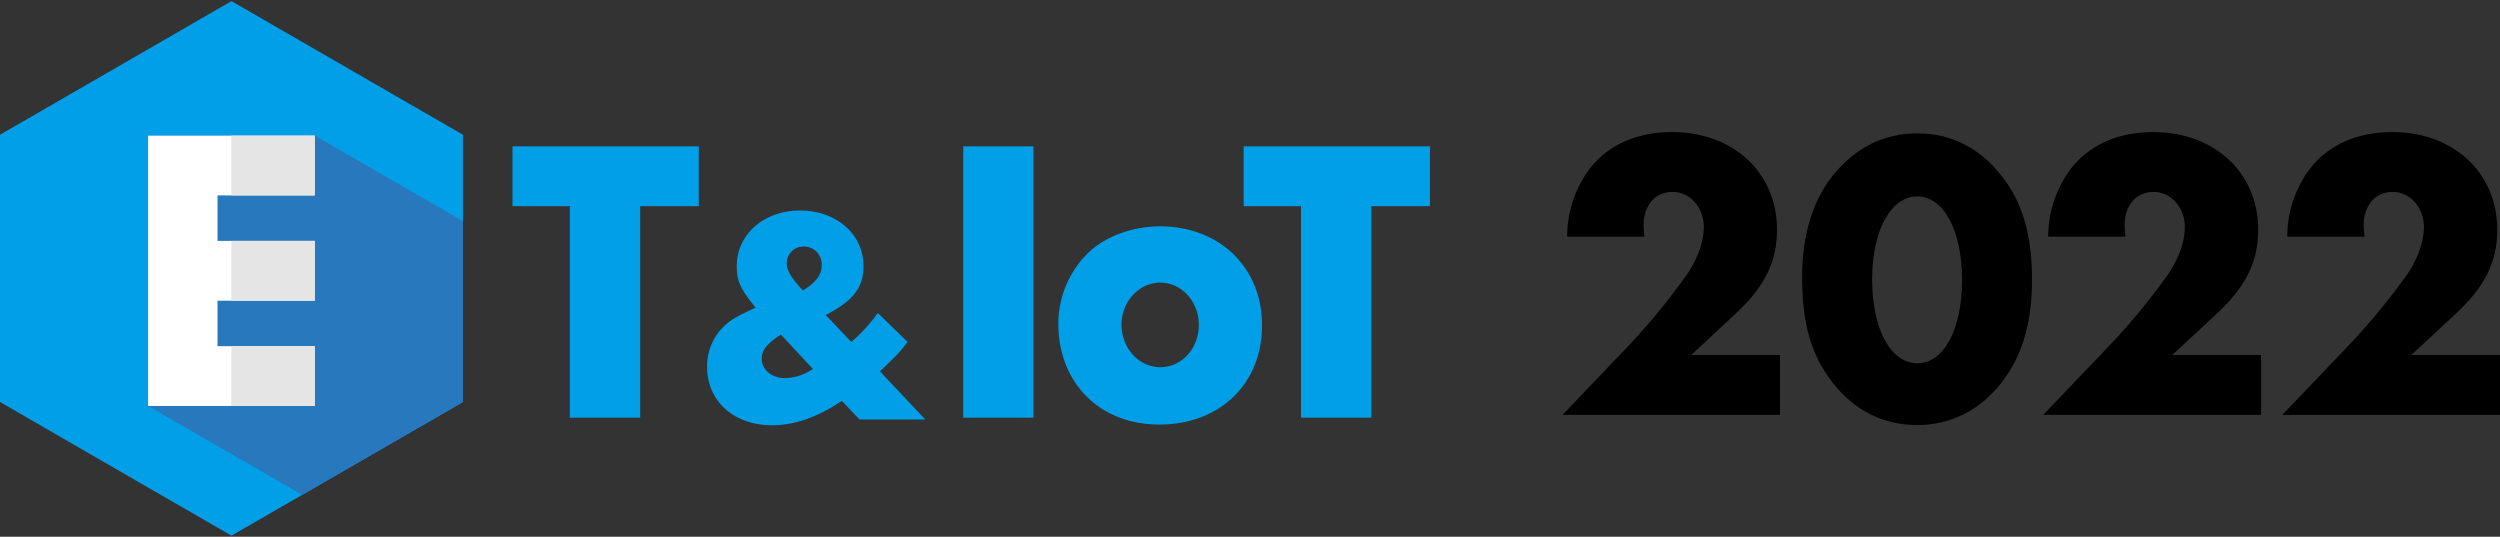 <svg xmlns="http://www.w3.org/2000/svg" xmlns:xlink="http://www.w3.org/1999/xlink" viewBox="0 0 680 146"><rect x="0" y="0" width="680" height="146" fill="#333333" stroke="none"/><defs><style>.cls-1{fill:none;}.cls-2{opacity:0;fill:url(#名称未設定グラデーション_8);}.cls-3{fill:#009fe8;}.cls-4{clip-path:url(#clip-path);}.cls-5{fill:#2778bd;}.cls-6{fill:#fff;}.cls-7{fill:#e5e5e6;}</style><linearGradient id="名称未設定グラデーション_8" x1="340" x2="340" y2="146" gradientUnits="userSpaceOnUse"><stop offset="0" stop-color="#e2ebf0"/><stop offset="1" stop-color="#cfd9e4"/></linearGradient><clipPath id="clip-path"><polygon id="SVGID" class="cls-1" points="62.96 0.3 0 36.65 0 109.35 62.96 145.7 125.92 109.35 125.92 36.65 62.96 0.3"/></clipPath></defs><g id="レイヤー_3" data-name="レイヤー 3"><rect class="cls-2" width="680" height="146"/><path class="cls-3" d="M63.14.41a.4.4,0,0,0-.37,0L.19,36.54a.41.41,0,0,0-.19.33v72.26a.41.41,0,0,0,.19.33l62.58,36.13a.4.4,0,0,0,.37,0l62.59-36.13a.44.44,0,0,0,.19-.33V36.87a.44.44,0,0,0-.19-.33Z"/><g class="cls-4"><path class="cls-5" d="M85.61,36.89H40.28v73.53l63,36.35,45.33-73.53Z"/></g><polygon class="cls-6" points="85.61 53.15 85.61 36.89 40.28 36.89 40.28 110.42 85.61 110.42 85.61 94.16 59.16 94.16 59.16 81.79 85.61 81.79 85.61 65.52 59.16 65.52 59.16 53.15 85.61 53.15"/><path class="cls-7" d="M62.94,53.15V36.89H85.61V53.15Z"/><path class="cls-7" d="M62.94,81.79V65.52H85.61V81.79Z"/><path class="cls-7" d="M62.94,110.42V94.16H85.61v16.26Z"/><path class="cls-3" d="M174.13,113.6H155V56.07h-15.6V39.81h50.67V56.07H174.13Z"/><path class="cls-3" d="M231.55,93a41.22,41.22,0,0,0,7.2-7.87L246.87,93c-2.32,3-2.9,3.64-7.54,8l12.35,13.09h-17.9l-4.8-5.05c-6.88,4.56-12.93,6.63-19,6.63-10.36,0-17.65-6.55-17.65-15.91A15.07,15.07,0,0,1,197.75,88c1.49-1.25,2.9-2.07,7.78-4.31-4.22-5.22-5.13-7.29-5.13-11.27,0-8.7,7.37-15.16,17.23-15.16s17.23,6.46,17.23,15.08c0,5.88-2.73,9.44-10.27,13.34Zm-19.14-2c-3.73,2.4-5.22,4.23-5.22,6.55,0,3.06,2.73,5.3,6.38,5.3a14,14,0,0,0,7.54-2.49Zm11.1-18.89a4.83,4.83,0,0,0-4.89-5.05A4.53,4.53,0,0,0,214,71.71c0,1.82,1.33,4.06,4.39,7.29C222,76.76,223.51,74.77,223.51,72.12Z"/><path class="cls-3" d="M281.1,113.6H262V39.81H281.1Z"/><path class="cls-3" d="M343.27,88.48c0,15.93-11.48,27-27.95,27-16.17,0-27.45-11.29-27.45-27.44a27,27,0,0,1,8.34-19.47c4.57-4.31,11.89-7,19.31-7C331.79,61.6,343.27,72.77,343.27,88.48Zm-38.22-.22c0,6.42,4.68,11.62,10.57,11.62s10.47-5.2,10.47-11.51-4.67-11.5-10.57-11.5C309.83,76.87,305.05,82.07,305.05,88.26Z"/><path class="cls-3" d="M373,113.6H353.87V56.07h-15.6V39.81h50.67V56.07H373Z"/><path d="M484.16,96.58v16.27H425l18.7-19.59A180.09,180.09,0,0,0,459,74.45c2.88-4.32,4.43-8.86,4.43-12.73,0-5.31-3.76-9.52-8.52-9.52s-7.86,3.77-7.86,9.08c0,.77.11,1.55.22,3.1h-21A30.6,30.6,0,0,1,430,49.66c4.64-8.86,13.5-13.73,24.79-13.73,16.71,0,28.55,11.07,28.55,26.56,0,8.64-3.32,15.39-11,22.58L460,96.58Z"/><path d="M544.3,47.67c5.76,7.19,8.41,16.15,8.41,28.22s-2.65,21-8.41,28.33-13.72,11.4-22.8,11.4-17-3.87-22.91-11.4-8.41-16-8.41-28.89c0-11.4,2.88-20.8,8.41-27.66,6.09-7.53,13.84-11.4,22.91-11.4S538.33,40.14,544.3,47.67ZM509.22,75.89c0,13.61,5,22.91,12.28,22.91s12.18-9.3,12.18-22.69-5-22.69-12.18-22.69S509.22,62.72,509.22,75.89Z"/><path d="M615,96.58v16.27H555.75l18.71-19.59a180.09,180.09,0,0,0,15.38-18.81c2.88-4.32,4.43-8.86,4.43-12.73,0-5.31-3.76-9.52-8.52-9.52s-7.86,3.77-7.86,9.08c0,.77.11,1.55.22,3.1h-21a30.7,30.7,0,0,1,3.76-14.72c4.65-8.86,13.51-13.73,24.8-13.73,16.71,0,28.55,11.07,28.55,26.56,0,8.64-3.32,15.39-11,22.58L590.84,96.58Z"/><path d="M680,96.58v16.27H620.79l18.7-19.59a180.26,180.26,0,0,0,15.39-18.81c2.87-4.32,4.42-8.86,4.42-12.73,0-5.31-3.76-9.52-8.52-9.52s-7.86,3.77-7.86,9.08c0,.77.11,1.55.22,3.1h-21a30.59,30.59,0,0,1,3.76-14.72c4.65-8.86,13.5-13.73,24.79-13.73,16.71,0,28.56,11.07,28.56,26.56,0,8.64-3.33,15.39-11,22.58l-12.4,11.51Z"/></g></svg>
